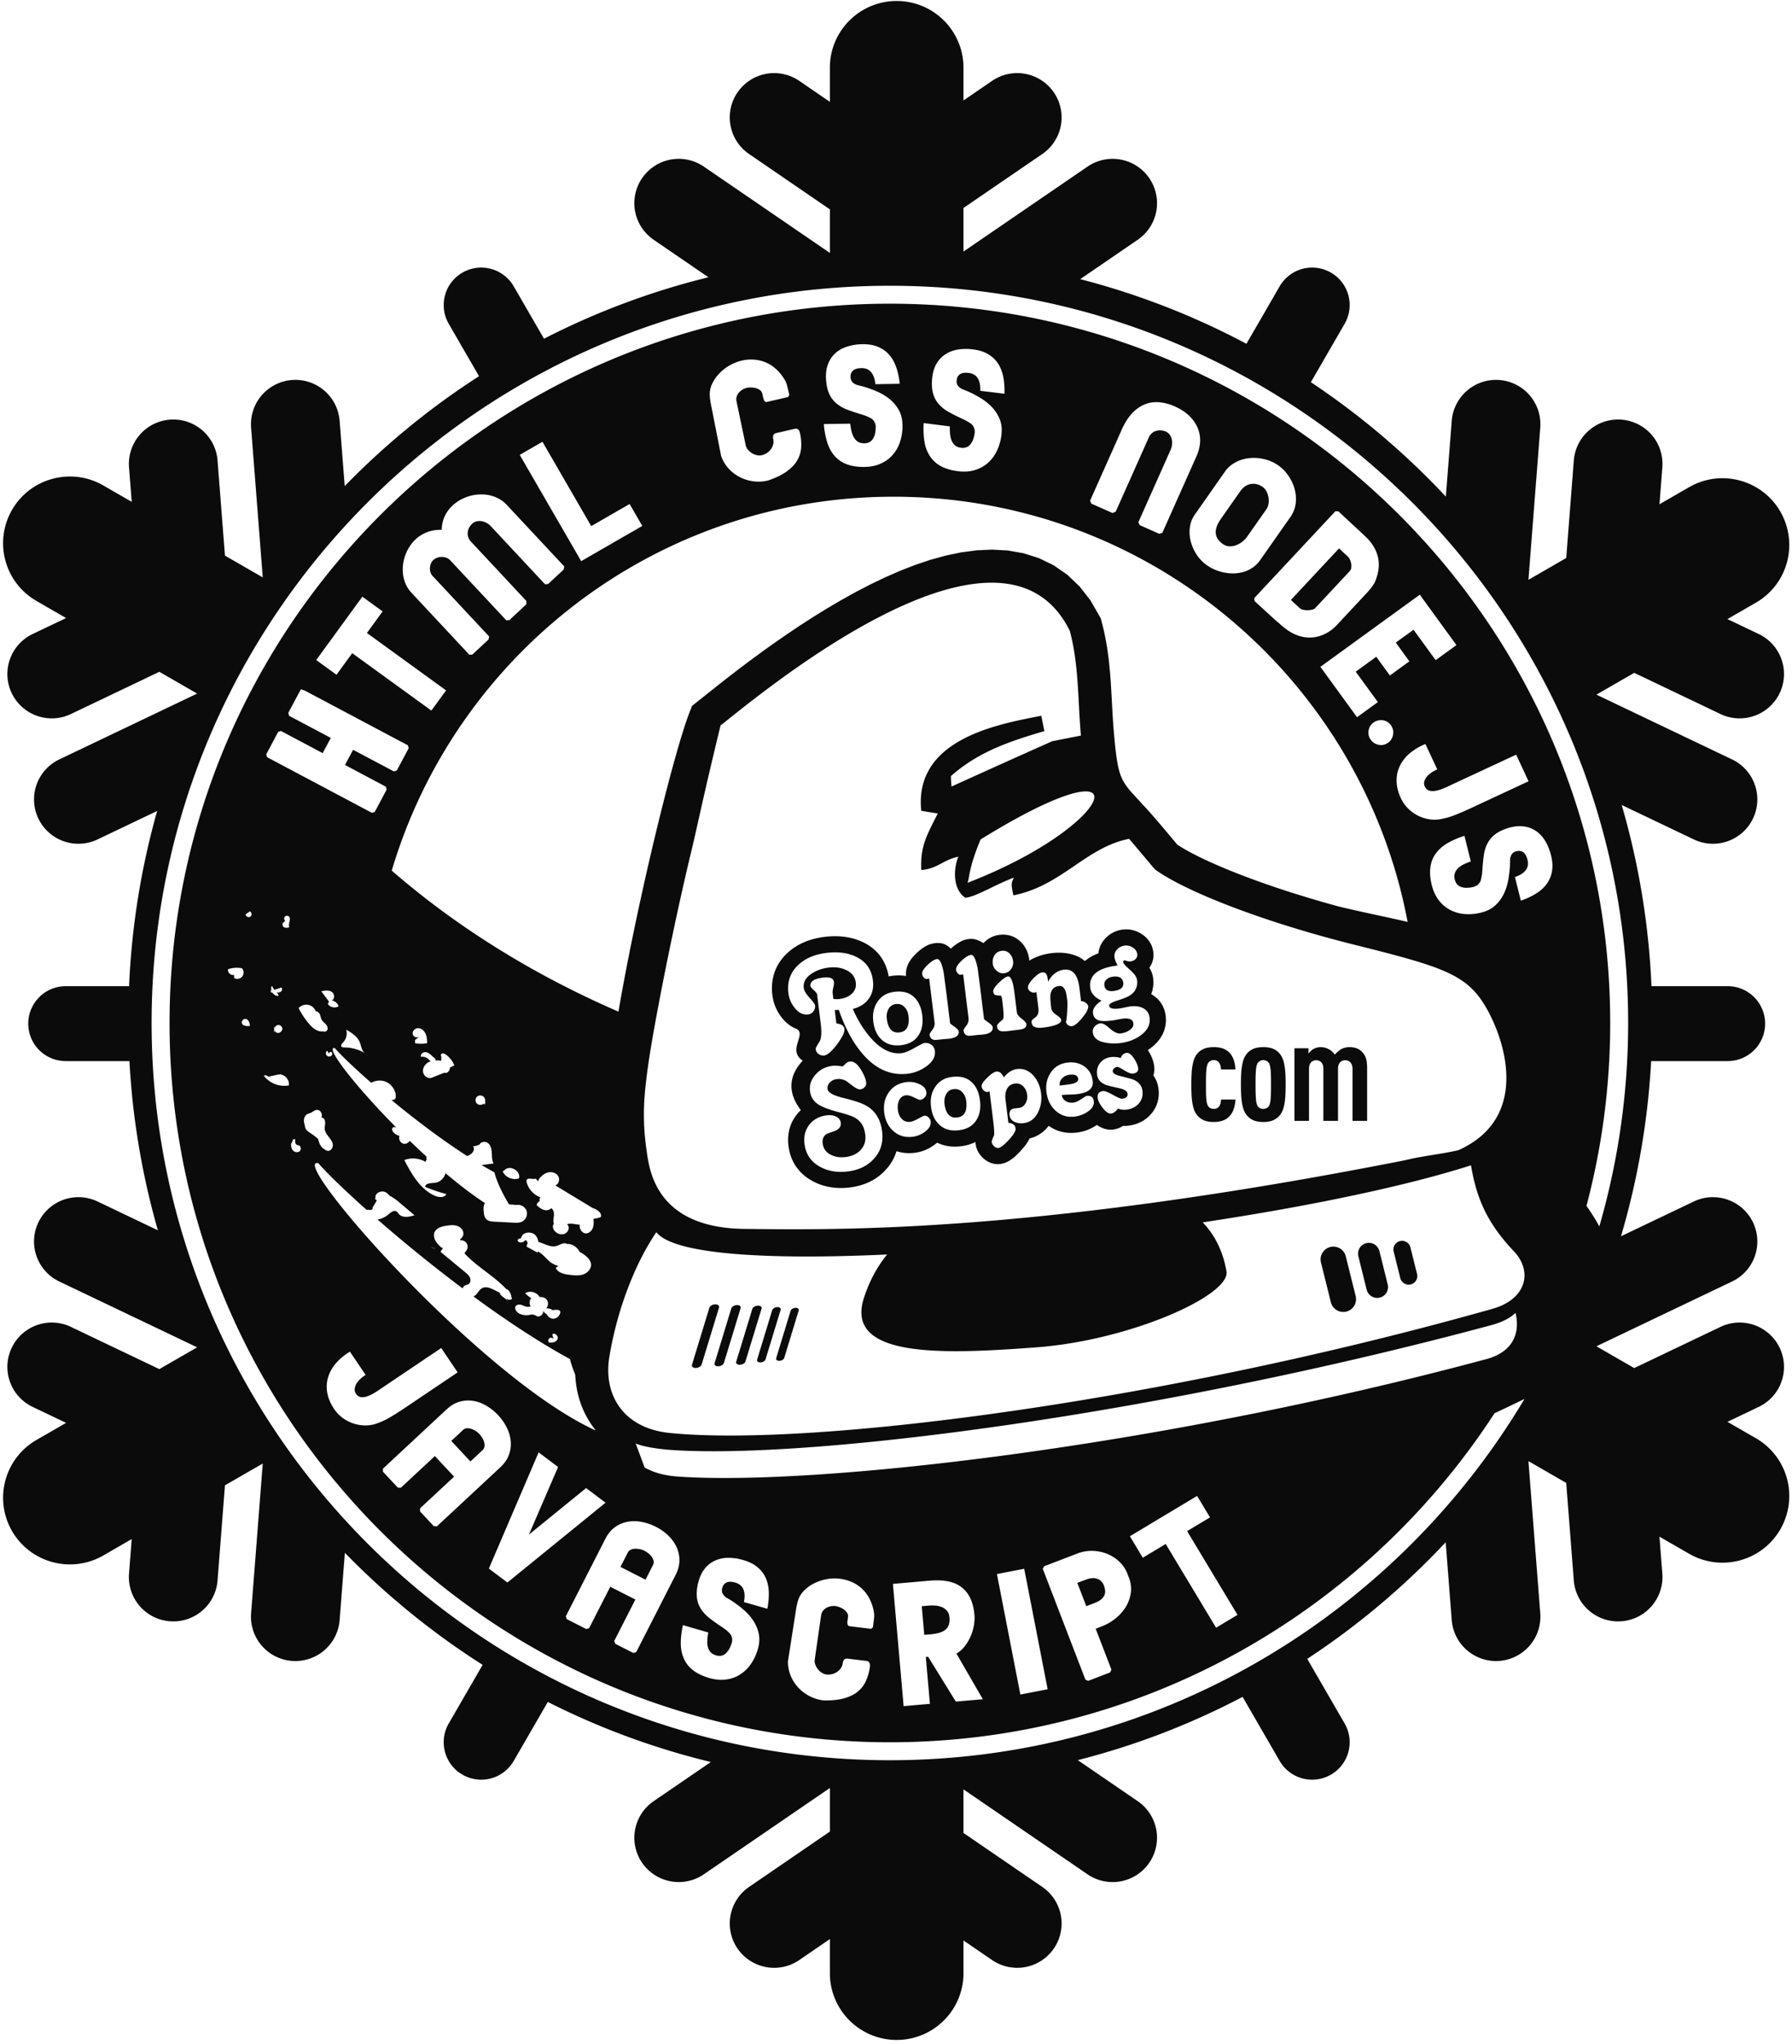 <svg width="200" height="228" viewBox="0 0 200 228" xmlns="http://www.w3.org/2000/svg"><title>logo</title><g fill="#0B0B0B"><path d="M27.411 101.996l.472-.337c.22.094.259.447.064.586-.194.14-.517-.01-.536-.25zm-1.272 7.11l-.028-.364c-.355.098-.743-.277-.657-.633a3.042 3.042 0 0 1 1.552-.103.733.733 0 0 1 .031.916.737.737 0 0 1-.898.184zm1.206 4.55c.358-.02.546.429.548.788-.156.003-.311.008-.468.01a12.461 12.461 0 0 1-.003-.05c-.192.025-.396-.108-.43-.3a.397.397 0 0 1 .353-.447zm71.971 82.69c-45.434 0-82.396-36.891-82.396-82.236 0-45.344 36.962-82.235 82.396-82.235s82.397 36.89 82.397 82.235a81.663 81.663 0 0 1-3.215 22.69c-.105-.188-.208-.377-.318-.562a26.196 26.196 0 0 0-.97-1.513c-.049-.07-.1-.136-.15-.206a79.757 79.757 0 0 0 2.649-20.41c0-44.24-36.065-80.233-80.393-80.233S18.924 69.87 18.924 114.11c0 44.241 36.064 80.234 80.392 80.234 28.26 0 53.15-14.637 67.486-36.707a143.924 143.924 0 0 0 3.344-1.595c-14.38 24.107-40.737 40.304-70.83 40.304zM166.552 146c-37.906 10.69-76.599 15.389-91.816 13.841-5.185-.527-7.428-4.27-6.727-8.496.97-5.834 3.15-10.846 5.244-13.896 1.933 2.479 12.316 3.108 25.756 2.483-1.085 1.331-1.98 2.94-2.602 4.889-2.131 6.684 8.772 6.255 19.265 5.469 10.494-.786 21.671-5.805 21.212-8.477-.36-2.09-1.218-3.969-2.648-5.464 11.561-1.743 22.381-3.955 29.935-6.361.56 3.214 1.503 6.139 4.784 9.578 2.093 2.195 1.49 5.337-2.403 6.434zm-40.449 25.364l7.501-4.5 1.443 2.395-2.557 1.531 5.625 9.342-2.391 1.432-5.623-9.339-2.556 1.533-1.442-2.394zm-11.793 3.626l2.616 13.44-3.046.59-2.616-13.44 3.046-.59zm-54.194-12.985l2.171 1.632-3.254 7.54 6.382-5.188 2.17 1.63-10.955 8.905-2.069-1.557 5.555-12.962zm-23.507-8.35a4.343 4.343 0 0 1 .865-1.567c.418-.486.94-.927 1.58-1.314l1.75 2.59-.18.122c-.144.097-.298.22-.454.374-.156.15-.289.316-.393.494a1.458 1.458 0 0 0-.191.565.795.795 0 0 0 .153.564c.099.149.22.25.356.306.14.052.287.074.445.062.158-.013.319-.047.483-.109a4.968 4.968 0 0 0 .923-.469c.138-.088.255-.166.351-.23l6.945-4.676 1.834 2.714-6.058 4.08c-.472.315-.963.625-1.48.928a8.11 8.11 0 0 1-1.57.724 3.783 3.783 0 0 1-1.331.185c-.449-.02-.879-.1-1.29-.248a4.256 4.256 0 0 1-1.147-.621 3.993 3.993 0 0 1-.898-.944c-.408-.604-.663-1.204-.773-1.802a3.74 3.74 0 0 1 .08-1.727zm11.498-14.507c.178.014.346.07.503.154l.103.03-.1-.028-.003-.002-.503-.154zm-12.574-9.398c.763.915 2.716 2.831 5.4 5.22.022-.007.038-.025.061-.028.127-.015.254.037.38.028.127-.01.263-.14.2-.25l.487-.82c-.069-.054-.148-.095-.207-.16l.058-.122c-.108-.5.589-.858 1.06-.655.202.087.36.237.495.41.4.186.776.477 1.112.761l1.684 1.423c-.595.187-1.352.331-1.754-.145-.075-.09-.132-.198-.228-.265-.315-.223-.705.122-.998.37a2.34 2.34 0 0 1-1.149.512 168.392 168.392 0 0 0 9.496 7.687c.054-.137.134-.26.273-.327.126-.058.271-.074.388-.149.226-.147.264-.48.156-.727-.108-.247-.323-.43-.531-.601l-2.75-2.276c.082-.139.174-.283.277-.417-.02-.017-.049-.02-.065-.04-.009 0-.016.006-.025.005-.088-.011-.16-.077-.223-.14-.22-.217-.437-.447-.571-.725-.135-.28-.178-.618-.047-.898.21-.455.772-.608 1.268-.69.404-.066.827-.12 1.218.006.39.125.737.478.722.887a.78.78 0 0 1-.374.614c.014.038.021.077.037.115a.752.752 0 0 1 .675.294.75.75 0 0 1-.064.923c-.068.071-.135.183-.132.263 1.382 1.482 3.258 2.481 4.646 3.96.055.02.115.032.16.068.3.235.39.644.461 1.018-.202.214-.631.093-.69-.196l.218.458c-.219-.385-.842-.538-.878-.95-.675-.292-1.394-.838-1.997-.487-.293.17-.442.508-.686.743a1.09 1.09 0 0 1-.253.17c3.537 2.594 7.248 5.064 10.77 6.986.13.54.34 1.137.588 1.752l.004.123.044.548.069.545.094.539.121.533.15.533.18.525.207.513.235.505.264.494.293.48.32.464.253.325.026.068c-12.97-5.89-34.507-30.627-30.928-29.8zm-1.223-5.483c.102-.052.218-.074.324-.117.275-.11.51-.37.805-.345.31.026.509.374.485.684-.004.055-.031.104-.045.157.072.018.147.034.206.079.172.135.215.378.202.597-.011.218-.067.435-.042.652.04.326.254.6.458.859.204.258.414.537.442.864.027.327-.218.698-.546.675a.72.72 0 0 1-.34-.138c-.032-.022-.06-.048-.09-.073-.221-.107-.421-.384-.518-.635-.06-.158-.104-.322-.157-.484a6.579 6.579 0 0 0-.731-.57c-.21-.14-.431-.273-.583-.472a.739.739 0 0 1-.15-.439c-.07-.213-.126-.433-.107-.656.023-.259.155-.52.387-.638zm-.98-11.822a1.171 1.171 0 0 1 1.288-.297c.28.115.49.355.606.634.146.042.284.1.38.217.17.202.164.498.287.731.113.213.323.356.482.537.159.182.267.458.134.66a.362.362 0 0 1-.403.14c-.015-.005-.022-.022-.038-.03-.471.113-1.054-.254-1.418-.656a8.581 8.581 0 0 1-1.319-1.936zm-.693 14.877c-.041-.165.178-.323.322-.231-.028.232-.023.529.192.623.066.03.14.032.209.056.253.094.277.495.063.66-.212.164-.545.095-.727-.104-.181-.199-.23-.489-.198-.756l.139-.248zm30.339-64.138l-.064.344-1.735 1.616-.343.032-6.064-6.49a1.794 1.794 0 0 0-.447-.344 1.644 1.644 0 0 0-.55-.2 1.494 1.494 0 0 0-.566.009 1.06 1.06 0 0 0-.507.265 1.73 1.73 0 0 0-.347.455c-.085.17-.133.34-.15.52a1.266 1.266 0 0 0 .35 1.015l6.191 6.628v.372l-1.89 1.762-.342.032-6.267-6.705a1.116 1.116 0 0 0-.433-.285 1.404 1.404 0 0 0-.516-.086 1.64 1.64 0 0 0-.509.092c-.164.06-.308.142-.426.254-.125.115-.22.256-.282.425a1.415 1.415 0 0 0-.01 1.013.98.98 0 0 0 .28.406l.007.009 6.237 6.674-.076.343-1.795 1.673-.335.026-6.462-6.918a3.434 3.434 0 0 1-.716-1.14 3.934 3.934 0 0 1-.256-1.301 4.56 4.56 0 0 1 .151-1.327 4.69 4.69 0 0 1 .512-1.23c.404-.676.925-1.191 1.564-1.537.639-.35 1.344-.51 2.12-.484.014-.65.162-1.225.442-1.729a4.013 4.013 0 0 1 1.135-1.29c.277-.208.576-.384.899-.524.32-.142.65-.245.99-.316a4.913 4.913 0 0 1 1.031-.092c.348.005.683.05 1.01.135.328.089.644.213.942.385.298.17.566.384.803.639l6.424 6.874zm1.889-.59L58.006 50.74l2.536-1.46 5.444 9.407 4.284-2.468 1.414 2.447-6.819 3.93zm-2.842 78.822l.3-.21a2.503 2.503 0 0 1-.935-.451c-.465-.378-.847-.936-1.372-1.158-.01.04-.015.083-.027.122-.403-.217-.805-.436-1.207-.654 0-.144.05-.284.126-.407-.06-.098-.109-.204-.16-.307-.054.002-.108.012-.164.013-.16.22-.502.31-.724.14a.212.212 0 0 1-.078-.097c-.036-.109.075-.211.184-.245.048-.015.097-.025.145-.037l.06-.043c.106-.667 1.148-.785 1.6-.284.183.206.27.461.316.73.678.193 1.323.635 1.998.463.282-.073.532-.25.82-.3a.665.665 0 0 1 .443.091l.074-.029c.539.043 1.02.402 1.26.883.296.157.578.34.82.572.212.206.407.452.455.743.086.524-.345 1.022-.846 1.198-.502.178-1.053.114-1.581.048-.59-.074-1.29-.227-1.507-.781zM62 132.241l4.138 2.505c.496.167 1.07.526.918 1.013-.26.102-.536.163-.815.182.023.364.042.744-.1 1.082-.14.336-.495.615-.854.543-.315-.064-.532-.377-.585-.694-.015-.087-.002-.174.001-.262-.465-.02-.959-.205-1.404-.056l-.016.007c.09.084.164.184.184.306.057.338-.198.684-.528.783-.33.097-.701-.023-.953-.257-.205-.189-.345-.485-.247-.746.016-.044.052-.076.083-.11a1.411 1.411 0 0 1-.044-.549c.037-.36.118-.762-.092-1.058a.715.715 0 0 0-.166-.162c-.186.207-.513.277-.79.2-.327-.09-.591-.321-.845-.546l.07-.196c.081-.097.18-.184.284-.26a.408.408 0 0 1-.017-.209.473.473 0 0 1 .1-.197c-.74-.271-1.34-.903-1.535-1.665a.439.439 0 0 1-.01-.25c.121-.343.67-.04 1.006-.18l.32.342c-.028-.098.016-.242.088-.335.257-.326.599-.606 1.004-.696.406-.089.878.052 1.097.404.218.352.083.9-.307 1.042.005.005.01.014.015.02zm-5.897-1.571l.289-.211c.616-.518 1.748.203 1.533.98-.682.248-1.526-.109-1.822-.77zm-2.826-8.376a.557.557 0 0 1 .755.112c.157.217.13.513.097.779l-.192-.052a.557.557 0 0 1-.758-.084.555.555 0 0 1 .098-.755zm-6.953-5.926l-.008-.355.489-.368c-.255.175-.664.02-.74-.277-.088-.346.27-.692.628-.678.357.013.659.295.805.621.145.326.163.693.18 1.049a3.609 3.609 0 0 1-1.354.008zm3.04 1.14c.136-.033.273.041.386.12.426.3.764.726.957 1.21a3.025 3.025 0 0 1-.496.233c.02.342-.289.716-.606.58l-1.459.58c-.426.128-.893-.256-.936-.698-.043-.442.26-.868.656-1.07.064-.032.132-.052.197-.075-.101-.091-.19-.197-.295-.285a.99.99 0 0 0-.788-.217c-.099-.279.233-.555.527-.525.294.03.53.247.743.454l.351.298.002.173c.19-.01.382 0 .57.028.024.003.049.01.073.016l.006-.508c-.109-.086-.023-.282.112-.314zm-10.717-2.653c.595.352 1.228.744 1.495 1.38.18.427.204.969.586 1.231a4.595 4.595 0 0 0-2.308-.626c-.111 0-.238-.004-.305-.092-.112-.146.052-.337.178-.47a1.51 1.51 0 0 0 .354-1.423zm-2.062-2.874l.138-.25c-.29-.385-.577-.771-.864-1.159.395-.08.839-.15 1.175.073.336.223.348.867-.048.945a.969.969 0 0 1 .802.652c-.38.258-.965.13-1.203-.26zm.413 5.38c.137.1.094.335-.046.432a.385.385 0 0 1-.508-.082.383.383 0 0 1 .063-.51l.24.392c-.118-.122.114-.332.25-.232zm12.72 13.503c-.138.552-.613 1.018-1.185 1.072-.43.04-1.06.029-1.073.459a17.9 17.9 0 0 0 2.362.801c-.22.43-.858.379-1.3.182-1.626-.723-2.573-2.397-3.394-3.973.76-.306 1.652-.22 2.357.195.003-.008 0-.016.004-.024.04-.08.085-.157.12-.239-.01-.116-.018-.232-.03-.348a83.754 83.754 0 0 1-1.853-1.738c-.141.227-.41.38-.675.328-.37-.073-.608-.524-.46-.87a1.465 1.465 0 0 1-.658-.375c-.147-.156-.248-.429-.082-.563.115-.094.274-.048.408.032-4.69-4.732-8.102-9.166-6.879-8.883.541.647 2.031 2.093 4.052 3.862.488-.275 1.098-.336 1.616-.12a1.87 1.87 0 0 1 1.125 1.562c.009.122.001.257-.082.348-.08.089-.209.11-.327.125-.025.004-.049.001-.074.005 2.517 2.08 5.49 4.349 8.442 6.248.517-.152.984-.69.653-1.086.264-.016.525-.09.757-.216l-.05.13c.046-.402.642-.528.962-.278.32.25.41.692.434 1.097.023.405.008.83.197 1.189-.446.056-.892.112-1.34.166.484.289.966.564 1.441.823.25 1.049.921 2.4 1.615 3.562l.852.073c.465-.085.97.214 1.12.663a1.02 1.02 0 0 1-.507 1.196c-.3.146-.65.13-.983.114l-2.095-.109c-.323-.017-.679-.046-.91-.273-.222-.218-.264-.555-.292-.865-.03-.316-.047-.661.135-.921l.01-.009c-1.423-.935-2.919-2.083-4.413-3.342zm12.009 16.23c-.303-.007-.578-.214-.701-.487a1.44 1.44 0 0 1-.416-.37c.002.053.01.106 0 .16-.062.358-.564.61-.805.34l-.353-.113c-.065.012-.131.03-.197.038l.135-.057-.02-.006a1.825 1.825 0 0 1-1.413-.075c-.322-.162-.61-.58-.38-.856.153-.185.444-.172.673-.092.227.078.448.207.69.198a.972.972 0 0 0 .28-.058.91.91 0 0 1-.104-.287.803.803 0 0 1 .178-.625 3.122 3.122 0 0 1-.68-.55c.531-.344 1.325-.106 1.624.44.352-.061.753.121.878.465.096.264.023.566-.15.789.252-.022.518.05.719.206.197-.053.406-.064.607-.026.08.015.167.043.21.112.036.057.035.13.024.198a.82.82 0 0 1-.799.655zm-.093 1.756c.263-.273.747.192.589.535-.159.342-.623.424-.99.336a.34.34 0 0 1 .102-.452.341.341 0 0 1 .451.104l-.152-.523zm104.242 2.757c-37.111 9.976-75.265 14.166-90.257 13.094-1.51-.108-2.718-.462-3.673-1.005l-1-2.684c.868.388 2.642.63 3.891.719 15.242 1.09 53.851-3.769 91.579-13.91 1.266-.34 2.147-.81 2.727-1.373.484 1.978-.036 4.29-3.267 5.16zm-31.968-101.98a4.692 4.692 0 0 1-.358 1.235l-3.83 8.586-.347.093-2.17-.965-.157-.317 3.616-8.108a1.79 1.79 0 0 0 .144-.546 1.766 1.766 0 0 0-.026-.585 1.35 1.35 0 0 0-.223-.518 1.013 1.013 0 0 0-.436-.356 1.553 1.553 0 0 0-.557-.137 1.557 1.557 0 0 0-.543.058c-.171.05-.328.137-.467.261-.143.12-.253.275-.336.459l-3.696 8.284-.355.156-2.366-1.05-.144-.322 3.464-7.764c.114-.28.248-.56.403-.837a6.57 6.57 0 0 1 .52-.79c.19-.252.405-.479.643-.687.234-.204.49-.382.762-.528a3.495 3.495 0 0 1 1.75-.389c.596.03 1.182.167 1.763.41.34.139.666.307.982.505a4.9 4.9 0 0 1 .856.681c.254.257.476.54.658.858.188.314.32.656.403 1.03.094.432.11.86.047 1.284zm10.703 6.505a3.323 3.323 0 0 1-.6 1.547l-3.371 4.803a3.26 3.26 0 0 1-.786.798 3.605 3.605 0 0 1-.952.48 4.3 4.3 0 0 1-1.054.193c-.364.02-.723 0-1.083-.066a5.155 5.155 0 0 1-1.043-.288 4.81 4.81 0 0 1-.935-.49 3.932 3.932 0 0 1-.82-.707 4.403 4.403 0 0 1-.629-.898 4.782 4.782 0 0 1-.414-1.016 4.3 4.3 0 0 1-.162-1.072c-.006-.36.038-.71.133-1.057a3.13 3.13 0 0 1 .462-.968l3.369-4.804a3.18 3.18 0 0 1 .766-.769 4.12 4.12 0 0 1 2.02-.722 4.735 4.735 0 0 1 1.11.03c.371.052.725.144 1.073.273.348.134.664.299.954.504.43.3.81.681 1.127 1.14.322.458.558.948.705 1.478.147.525.189 1.063.13 1.611zm8.923 8.582a2.024 2.024 0 0 1-.208.426 5.204 5.204 0 0 1-.31.448 7.791 7.791 0 0 1-.346.416c-.116.131-.229.25-.323.35l-3.124 3.344a4.571 4.571 0 0 1-1.315.996 3.861 3.861 0 0 1-2.97.222 4.732 4.732 0 0 1-1.456-.79 9.7 9.7 0 0 1-.565-.458 43.272 43.272 0 0 0-.546-.467l-2.35-2.152-.032-.337 9.053-9.688.334.014 2.966 2.76c.742.69 1.217 1.442 1.425 2.26.213.817.134 1.7-.233 2.656zm1.92 17.338c-.091.378-.3.661-.625.856a1.31 1.31 0 0 1-1.052.15c-.373-.1-.657-.31-.853-.636a1.33 1.33 0 0 1-.158-1.044c.091-.368.3-.65.631-.847.162-.099.333-.16.524-.186a1.361 1.361 0 0 1 1.014.245c.144.11.267.244.366.407.195.325.246.676.153 1.055zm4.775-8.413l-2.47-3.396-1.98 1.436 1.518 2.09-2.177 1.579-1.519-2.089-2.292 1.663 2.47 3.395-2.326 1.686-4.09-5.62 11.096-8.046 4.09 5.62-2.32 1.682zm3.75 16.59a28.6 28.6 0 0 1-1.606.687 8.1 8.1 0 0 1-1.669.47 3.77 3.77 0 0 1-1.341-.026 4.303 4.303 0 0 1-2.272-1.239 3.994 3.994 0 0 1-.739-1.073c-.307-.657-.467-1.29-.48-1.898a3.694 3.694 0 0 1 .35-1.693 4.334 4.334 0 0 1 1.101-1.415 6.508 6.508 0 0 1 1.764-1.051l1.322 2.833-.196.091a3.308 3.308 0 0 0-.506.3 2.238 2.238 0 0 0-.466.426 1.437 1.437 0 0 0-.277.527.799.799 0 0 0 .062.58.797.797 0 0 0 .304.359 1 1 0 0 0 .43.13c.159.014.322.003.496-.032a4.71 4.71 0 0 0 .984-.319c.15-.065.277-.124.381-.173l7.593-3.533 1.385 2.968-6.62 3.082zm9.24 6.934c-.088.522-.279.99-.573 1.405-.295.417-.693.78-1.19 1.094a8.194 8.194 0 0 1-1.72.8l-.658-2.634c.537-.174.934-.423 1.188-.737.254-.315.327-.704.218-1.169a2.677 2.677 0 0 0-.148-.434 1.117 1.117 0 0 0-.238-.347.825.825 0 0 0-.342-.197.937.937 0 0 0-.464-.001c-.151.03-.286.087-.398.167a.738.738 0 0 0-.254.343 1.297 1.297 0 0 0-.11.533c.002.186 0 .362-.007.531-.027.56-.096 1.12-.2 1.684a5.933 5.933 0 0 1-.517 1.568c-.24.479-.56.902-.963 1.26-.397.355-.907.61-1.522.763a5.615 5.615 0 0 1-1.856.165 4.248 4.248 0 0 1-1.62-.46 3.817 3.817 0 0 1-1.265-1.076c-.353-.458-.614-1.015-.779-1.672-.184-.743-.239-1.403-.163-1.981a3.337 3.337 0 0 1 .585-1.533c.317-.446.742-.831 1.282-1.157a9.3 9.3 0 0 1 1.939-.843l.704 2.853a8.998 8.998 0 0 0-.768.318 2.764 2.764 0 0 0-.622.413c-.172.157-.298.34-.376.55-.078.205-.085.446-.022.72.043.198.12.37.231.515.11.138.262.248.454.321.212.08.447.114.704.104a3.51 3.51 0 0 0 .703-.096c.273-.067.495-.213.665-.445a.8.8 0 0 0 .146-.299 3.27 3.27 0 0 0 .094-.399c.026-.138.046-.27.056-.404.012-.131.023-.245.03-.335.037-.58.085-1.111.153-1.595.063-.481.19-.921.383-1.311a3.03 3.03 0 0 1 .82-1.027c.357-.292.84-.536 1.452-.73.64-.204 1.225-.273 1.75-.213.531.062 1 .23 1.407.507.412.276.757.647 1.042 1.11.284.466.503 1.007.657 1.623.16.644.199 1.226.111 1.748zm-53.224-14.988l-2.574.51a1727.566 1727.566 0 0 0-11.224 5.05c-.048-.403-.058-.782-.07-1.163 3.094-2.736 6.6-3.893 10.432-5.019-.116-.582-.232-1.161-.34-1.713-4.657.921-14.238 2.519-13.4 10.599.594.104 1.218.204 1.842.302-1.228 2.467-1.96 3.596-1.835 6.305 1.789-.13 2.478-1.157 4.132-1.485-.579 1.418-.613 3.65.78 4.58 1.19-.108 3.165-1.388 5.414-2.247-.307.696-.307.696-.053 1.98 5.42-1.073 8.07-5.346 12.917-6.306a413.088 413.088 0 0 1 2.873 3.403c3.463 2.513 12.24 5.903 22.24 8.405 10.001 2.502 12.628 3.303 14.79 7.117 2.167 3.817 4.746 12.256-3.145 15.805-2.132.487-3.88.612-5.975 1.124-41.728 8.227-63.624 7.762-73.683 7.658-10.058-.104-10.664-6.738-10.964-8.839-.518-3.614-.263-6.258.2-9.504.674-4.722 2.874-15.8 4.811-23.81.702-2.901 1.303-6.003 3.258-14.006 4.497-3.543 31.34-26.017 38.98-10.545 1.022 3.867.875 7.586 1.237 11.672l-.643.127zM109.44 93.639c18.83-11.642 15.343-1.644-1.458 4.833.27-.72.102-1.576 1.458-4.833zm-.838-46.12a.817.817 0 0 0-.227-.242 4.114 4.114 0 0 0-.7-.428c-.115-.06-.219-.108-.3-.148a20.512 20.512 0 0 1-1.437-.715 4.204 4.204 0 0 1-1.091-.826 3.054 3.054 0 0 1-.669-1.131c-.143-.44-.197-.976-.16-1.616.04-.67.184-1.236.431-1.707a3.06 3.06 0 0 1 .976-1.13 3.551 3.551 0 0 1 1.41-.572 5.765 5.765 0 0 1 1.755-.03c.66.079 1.219.253 1.676.523.457.265.825.61 1.109 1.035.284.425.48.923.597 1.5.112.572.157 1.204.131 1.89l-2.7-.33c.029-.563-.06-1.02-.262-1.371-.204-.352-.542-.558-1.017-.624a2.854 2.854 0 0 0-.458-.016c-.152.01-.29.04-.411.097a.826.826 0 0 0-.306.248.94.94 0 0 0-.167.434c-.026.15-.022.295.012.429a.732.732 0 0 0 .231.361c.133.13.285.225.46.292.174.065.338.13.494.197.514.226 1.013.492 1.503.79.49.3.915.646 1.282 1.044.36.396.64.845.833 1.346.19.5.245 1.065.169 1.696a5.62 5.62 0 0 1-.512 1.787c-.258.532-.596.98-1.01 1.343a3.848 3.848 0 0 1-1.459.794c-.556.164-1.171.207-1.844.126-.76-.095-1.4-.28-1.913-.556a3.366 3.366 0 0 1-1.223-1.096 4.144 4.144 0 0 1-.622-1.61c-.109-.617-.141-1.32-.095-2.11l2.921.369a8.02 8.02 0 0 0 .024.829c.025.268.08.509.163.728.085.217.209.4.378.547.166.147.387.24.666.28.201.03.388.02.563-.034.172-.051.328-.154.465-.306.15-.17.265-.375.35-.617.081-.242.135-.472.162-.692a1.146 1.146 0 0 0-.178-.777zm-11.152-.66a.821.821 0 0 0-.259-.21 3.769 3.769 0 0 0-.367-.183 5.158 5.158 0 0 0-.382-.145l-.32-.104a21.883 21.883 0 0 1-1.523-.507 4.249 4.249 0 0 1-1.196-.666 3.059 3.059 0 0 1-.818-1.028c-.204-.415-.332-.938-.387-1.579-.053-.669.01-1.25.19-1.75.177-.5.448-.92.809-1.255.362-.338.803-.59 1.318-.762a5.874 5.874 0 0 1 1.732-.274c.665-.011 1.242.083 1.732.287.49.2.904.49 1.242.87.342.381.607.848.8 1.402.192.55.327 1.171.395 1.854l-2.718.047c-.053-.56-.204-1.002-.453-1.32-.25-.319-.616-.477-1.093-.474a2.75 2.75 0 0 0-.456.045 1.17 1.17 0 0 0-.395.153.83.83 0 0 0-.267.289.927.927 0 0 0-.106.451.987.987 0 0 0 .074.424.704.704 0 0 0 .279.326c.15.11.312.183.494.225.181.042.354.083.517.127a12.49 12.49 0 0 1 1.6.574c.526.23.996.51 1.414.857.415.34.752.745 1.011 1.215.26.468.395 1.021.406 1.654a5.668 5.668 0 0 1-.258 1.843 4.138 4.138 0 0 1-.813 1.47c-.36.417-.804.75-1.335.99-.526.24-1.13.367-1.807.379-.768.013-1.425-.084-1.974-.284a3.36 3.36 0 0 1-1.363-.915c-.365-.408-.645-.909-.84-1.507a9.263 9.263 0 0 1-.388-2.077l2.945-.042c.033.287.08.555.139.819.061.261.147.495.263.698.113.203.263.367.45.49.184.122.418.183.7.184.202.001.385-.035.551-.112.163-.074.303-.198.417-.366.124-.19.212-.41.26-.66a3.68 3.68 0 0 0 .067-.708 1.14 1.14 0 0 0-.287-.746zm2.272 8.547c28.537 0 52.275 20.43 57.379 47.432-.233-.055-.462-.111-.7-.165-2.18-.497-4.536-.96-7.075-1.579l-.884-.244-.873-.248-.86-.25-.85-.256-.839-.257-.825-.258-.81-.261-.795-.263-.777-.263-.762-.266-.745-.264-.726-.266-.706-.267-.687-.263-.665-.263-.642-.26-.62-.262-.597-.256-.57-.254-.543-.25-.516-.246-.49-.24-.456-.236-.427-.228-.393-.22-.36-.212-.321-.197-.185-.12-.04-.047-.178-.213-.181-.217-.182-.218-.18-.214-.181-.215-.182-.216-.182-.216-.182-.214-.18-.212-.182-.216-.184-.215-.178-.21c-4.129-4.84-4.32-3.484-4.903-10.237l-.028-.355-.026-.357-.023-.36-.023-.359-.023-.361-.019-.36-.02-.367-.02-.366-.02-.365-.019-.367-.019-.371-.023-.373-.021-.375-.024-.376-.026-.382-.028-.383-.031-.384-.033-.386-.038-.39-.041-.393-.044-.395-.05-.397-.054-.4-.06-.407-.066-.404-.07-.408-.078-.413-.086-.415-.091-.417-.1-.42-.225-.878-1.15-2.002-1.202-1.547-1.382-1.318-1.534-1.062-1.645-.797-1.71-.541-1.743-.307-1.75-.099-1.748.079-1.736.23-1.73.362-1.717.476-1.707.575-1.693.66-1.678.735-1.658.798-1.633.85-1.604.893-1.57.923-1.527.944-1.48.956-1.427.957-1.368.945-1.298.928-1.223.895-1.143.856-1.052.803-.955.743-.85.67-.734.583-.607.484-1.385 1.1c-.045.14-.092.281-.154.43-1.783 4.35-5.93 21.336-8.04 33.662-9.5-4.121-18.056-9.44-25.303-15.733 7.163-24.111 29.517-41.705 56-41.705zm-16.5-5.765c.038.19.121.36.25.517.13.155.28.284.45.39.168.105.35.177.544.222.193.044.373.048.544.007a1.74 1.74 0 0 0 .562-.235 1.69 1.69 0 0 0 .44-.401c.12-.155.209-.328.266-.52.058-.187.07-.383.037-.585l-.007-.032a.821.821 0 0 1-.005-.44c.04-.114.14-.199.301-.25l.007-.002 2.18-.5.03.002a.409.409 0 0 1 .303.141c.072.088.122.19.147.301.135.578.182 1.129.146 1.654a3.31 3.31 0 0 1-.457 1.47c-.269.452-.67.865-1.2 1.239-.529.372-1.214.7-2.059.984l-.018.004a4.508 4.508 0 0 1-1.605.08 4.628 4.628 0 0 1-1.506-.464 4.461 4.461 0 0 1-1.25-.952 4.14 4.14 0 0 1-.836-1.397L79.3 44.878c-.018-.14-.038-.277-.055-.42a3.33 3.33 0 0 1-.03-.419 2.685 2.685 0 0 1 .286-1.272c.2-.413.466-.79.8-1.132a5.137 5.137 0 0 1 2.448-1.403 4.581 4.581 0 0 1 1.476-.11c.468.041.905.155 1.31.336.402.182.772.428 1.107.735.333.308.626.667.876 1.073.165.255.285.536.356.841.07.309.142.622.217.943l-.126.237-2.343.54c-.118.028-.208.004-.271-.072a.696.696 0 0 1-.135-.256 3.192 3.192 0 0 1-.07-.292c-.02-.1-.045-.198-.067-.294a.668.668 0 0 0-.261-.398 1.463 1.463 0 0 0-.462-.22 2.258 2.258 0 0 0-.988-.036 1.648 1.648 0 0 0-.892.527c-.109.128-.19.266-.243.42a1.011 1.011 0 0 0-.05.482l1.038 4.953zM49.784 77.01l-1.639 2.253-8.833-6.404-1.754 2.407-2.264-1.641 5.145-7.066 2.264 1.64-1.752 2.407 8.833 6.404zm-19.98 7.447l-.089-.314 1.332-2.504.311-.101 4.656 2.471.904-1.697-4.655-2.47-.088-.323 1.405-2.633.444.149 11.496 6.099.097.318-1.329 2.495-.323.105-4.555-2.417-.904 1.695 4.556 2.42.097.316-1.333 2.503-.32.099-11.703-6.211zm1.255 35.402c.654-.105 1.303.57 1.171 1.218a2.921 2.921 0 0 1-2.79-1.081.391.391 0 0 1 .5.11l1.119-.247zm-.41-5.387l-.006.214c.08-.204.241-.367.46-.351a.45.45 0 0 1 .396.33c.075.3-.25.615-.552.545a.466.466 0 0 1-.31-.276l-.006.259a.64.64 0 0 1-.024-.374.47.47 0 0 1 .041-.347zm-.31-4.506l.27.439c.266-.07.527-.15.78-.256.15.104.103.358-.043.465-.138.102-.322.106-.494.094.128.09.226.223.226.379-.279.028-.533-.14-.682-.374-.04.007-.08.005-.12.02l-.082-.228c.034-.006.067-.017.102-.024a.67.67 0 0 1 .043-.515zm1.955-6.539c-.202.072-.439.104-.617-.013-.177-.117-.213-.432-.022-.527l.187-.17a.327.327 0 0 1-.064-.452.328.328 0 0 1 .454-.043c.32.274-.12.827.062 1.205zm16.24 58.992l-3.803 3.54-.333-.024-1.66-1.775v-.333l7.117-6.624c.46-.426.946-.712 1.457-.852a3.438 3.438 0 0 1 1.524-.084c.506.087.997.267 1.47.553.476.282.906.628 1.3 1.047.396.426.716.886.958 1.382.248.496.392 1 .438 1.517a3.503 3.503 0 0 1-.205 1.517c-.183.502-.506.967-.963 1.392l-7.08 6.59-.338-.03-1.534-1.64-.005-.34 3.803-3.539-2.146-2.297zm19.576 14.579l-2.363 4.623-.319.09-2.167-1.1-.115-.312 4.418-8.654c.286-.56.642-.992 1.075-1.298a3.45 3.45 0 0 1 1.404-.6 4.232 4.232 0 0 1 1.573.017 5.922 5.922 0 0 1 1.578.541c.518.264.976.586 1.377.97.4.382.71.806.929 1.277.217.466.328.966.328 1.497-.002.53-.144 1.08-.429 1.638l-4.395 8.607-.327.087-2.002-1.018-.124-.317 2.362-4.624-2.803-1.424zm14.867.31c-.146-.379-.447-.634-.905-.774a2.86 2.86 0 0 0-.45-.088 1.137 1.137 0 0 0-.42.033.81.81 0 0 0-.344.196.937.937 0 0 0-.231.401c-.049.147-.068.29-.055.427a.717.717 0 0 0 .171.392 1.3 1.3 0 0 0 .407.36c.164.093.315.182.458.273.473.304.924.642 1.363 1.016.434.37.802.78 1.1 1.232.296.446.502.934.61 1.458.112.523.078 1.09-.096 1.7a5.63 5.63 0 0 1-.786 1.686 4.209 4.209 0 0 1-1.208 1.17c-.467.294-.988.48-1.566.555-.575.076-1.19.023-1.841-.164-.737-.21-1.336-.495-1.803-.848a3.355 3.355 0 0 1-1.035-1.271 4.17 4.17 0 0 1-.364-1.688c-.01-.628.07-1.327.237-2.098l2.828.819a7.87 7.87 0 0 0-.106.821c-.017.27-.002.519.048.745.05.229.143.429.286.6.142.17.347.296.615.381.194.06.381.08.562.055.176-.024.348-.102.507-.23.173-.146.32-.33.443-.555a3.66 3.66 0 0 0 .267-.657 1.133 1.133 0 0 0-.054-.797.82.82 0 0 0-.185-.277 3.53 3.53 0 0 0-.299-.28 3.894 3.894 0 0 0-.323-.25c-.108-.079-.202-.141-.277-.194-.484-.322-.92-.628-1.307-.928a4.256 4.256 0 0 1-.947-.986 3.045 3.045 0 0 1-.482-1.223c-.073-.455-.044-.995.093-1.622.146-.656.377-1.193.693-1.619.316-.427.698-.75 1.142-.962a3.53 3.53 0 0 1 1.483-.345 5.812 5.812 0 0 1 1.738.244c.639.183 1.164.442 1.572.777.41.335.72.734.933 1.197.213.464.33.988.353 1.574a8.174 8.174 0 0 1-.164 1.887l-2.615-.748c.116-.552.102-1.016-.046-1.394zm11.556 2.583a1.441 1.441 0 0 0-.358-.366 2.28 2.28 0 0 0-.916-.372 1.677 1.677 0 0 0-.54.02 1.58 1.58 0 0 0-.48.173 1.312 1.312 0 0 0-.37.31c-.102.125-.174.27-.214.437l-.721 5.008c-.028.193-.01.38.056.57.069.191.167.363.29.522.123.155.27.287.436.393.163.108.333.174.509.196a1.785 1.785 0 0 0 1.157-.259c.167-.104.31-.236.429-.397.119-.155.197-.336.236-.54l.003-.032a.814.814 0 0 1 .148-.411c.076-.095.2-.142.366-.134l.009.001 2.222.272.025.012c.118.05.195.13.237.237.036.107.048.22.034.334a5.544 5.544 0 0 1-.43 1.603 3.27 3.27 0 0 1-.932 1.226c-.406.332-.926.585-1.552.754-.625.17-1.381.245-2.273.222h-.018a4.581 4.581 0 0 1-2.79-1.424 4.437 4.437 0 0 1-.85-1.321 4.144 4.144 0 0 1-.307-1.599l.943-6.038c.03-.137.06-.274.092-.413.03-.143.069-.276.115-.405.138-.412.373-.777.703-1.097a4.36 4.36 0 0 1 1.14-.791c.432-.209.89-.355 1.377-.438a4.775 4.775 0 0 1 2.83.356 4.022 4.022 0 0 1 1.904 1.832c.208.403.359.838.457 1.306.066.297.083.6.045.912-.04.313-.078.633-.118.96l-.2.18-2.388-.291c-.12-.015-.194-.069-.227-.162a.684.684 0 0 1-.041-.286c.006-.097.02-.197.035-.3.012-.099.026-.199.037-.298a.65.65 0 0 0-.11-.462zm9.252 10.166l-2.934.257-1.194-13.638 4.103-.358c.731-.063 1.392-.042 1.976.065.584.106 1.09.31 1.517.62.422.301.762.711 1.018 1.23.256.518.416 1.153.484 1.906.031.371.01.767-.065 1.194a5.643 5.643 0 0 1-.377 1.228 5.21 5.21 0 0 1-.657 1.095 3.222 3.222 0 0 1-.91.795l2.946 5.091-3.014.264-3.089-4.995-.262.023.458 5.223zm20.26-3.811l-.146.306-2.454.943-.306-.136-4.751-12.35.14-.296 3.73-1.43a4.347 4.347 0 0 1 1.686-.29 4.74 4.74 0 0 1 1.629.335c.507.207.962.498 1.36.88.398.38.7.83.902 1.351l.148.388c.227.587.302 1.165.221 1.732a4.06 4.06 0 0 1-.562 1.571 5.05 5.05 0 0 1-1.141 1.282 5.614 5.614 0 0 1-1.512.874l-.704.27 1.76 4.57zm71.924-25.818l-3.173-1.828 3.493-1.668a4.94 4.94 0 0 0 2.333-6.595 4.959 4.959 0 0 0-6.607-2.327l-9.625 4.593-4.2-2.42.02-.029 15.104-7.209a4.942 4.942 0 0 0 2.333-6.594 4.959 4.959 0 0 0-6.608-2.328l-8.126 3.878a85.194 85.194 0 0 0 3.366-19.54h8.535a4.183 4.183 0 0 0 4.188-4.178 4.184 4.184 0 0 0-4.188-4.18h-8.498a85.223 85.223 0 0 0-3.323-20.21l8.046 3.84a4.959 4.959 0 0 0 6.608-2.326 4.942 4.942 0 0 0-2.333-6.595l-15.142-7.228 4.218-2.431 9.625 4.594a4.959 4.959 0 0 0 6.607-2.327 4.942 4.942 0 0 0-2.333-6.596l-3.493-1.667 3.173-1.83a7.432 7.432 0 0 0 2.729-10.161c-2.058-3.56-6.618-4.778-10.183-2.723l-3.306 1.904.32-4.122a4.948 4.948 0 0 0-4.555-5.314 4.953 4.953 0 0 0-5.325 4.547l-.847 10.886-4.217 2.43 1.32-16.971a4.949 4.949 0 0 0-4.555-5.313 4.952 4.952 0 0 0-5.325 4.547l-.658 8.458a85.532 85.532 0 0 0-15.064-12.763l3.769-6.515a4.175 4.175 0 0 0-1.533-5.709 4.192 4.192 0 0 0-5.72 1.53l-3.708 6.41a84.366 84.366 0 0 0-18.552-7.21l6.42-4.395a4.939 4.939 0 0 0 1.284-6.876 4.96 4.96 0 0 0-6.888-1.28L107.53 28.06V23.2l8.8-6.022a4.939 4.939 0 0 0 1.283-6.876 4.96 4.96 0 0 0-6.888-1.28l-3.195 2.186V7.55c0-4.11-3.337-7.44-7.454-7.44-4.117 0-7.455 3.33-7.455 7.44v3.81l-3.417-2.339a4.962 4.962 0 0 0-6.889 1.281 4.94 4.94 0 0 0 1.285 6.876l9.021 6.175v4.86l-14.065-9.627a4.961 4.961 0 0 0-6.89 1.281 4.94 4.94 0 0 0 1.285 6.876l6.115 4.185a84.267 84.267 0 0 0-18.35 6.854l-3.382-5.845a4.192 4.192 0 0 0-5.72-1.529 4.174 4.174 0 0 0-1.532 5.709l3.381 5.845a85.416 85.416 0 0 0-14.991 12.261l-.567-7.286a4.952 4.952 0 0 0-5.325-4.547 4.948 4.948 0 0 0-4.556 5.313l1.3 16.703-4.218-2.43-.826-10.618a4.951 4.951 0 0 0-5.323-4.547 4.948 4.948 0 0 0-4.556 5.314l.3 3.853-3.174-1.828c-3.566-2.054-8.124-.836-10.184 2.723a7.432 7.432 0 0 0 2.729 10.162l3.306 1.906-3.738 1.783a4.942 4.942 0 0 0-2.332 6.596 4.959 4.959 0 0 0 6.608 2.327l9.87-4.71 4.217 2.43-15.387 7.345a4.942 4.942 0 0 0-2.333 6.595 4.959 4.959 0 0 0 6.608 2.327l6.65-3.174a85.173 85.173 0 0 0-3.134 19.544H7.338a4.183 4.183 0 0 0-4.186 4.179 4.182 4.182 0 0 0 4.186 4.178h7.107a85.17 85.17 0 0 0 3.176 18.875l-6.73-3.213a4.959 4.959 0 0 0-6.608 2.328 4.942 4.942 0 0 0 2.333 6.594l15.387 7.345-4.218 2.43-9.87-4.71a4.959 4.959 0 0 0-6.607 2.327 4.94 4.94 0 0 0 2.332 6.595l3.738 1.784-3.306 1.906a7.432 7.432 0 0 0-2.729 10.162c2.06 3.558 6.618 4.777 10.184 2.723l3.173-1.828-.3 3.853a4.948 4.948 0 0 0 4.557 5.314 4.952 4.952 0 0 0 5.323-4.548l.826-10.616 4.218-2.43-1.3 16.701a4.948 4.948 0 0 0 4.556 5.314 4.954 4.954 0 0 0 5.325-4.548l.584-7.511a85.46 85.46 0 0 0 15.376 12.5l-3.783 6.54a4.174 4.174 0 0 0 1.532 5.709 4.191 4.191 0 0 0 5.72-1.53l3.806-6.58a84.341 84.341 0 0 0 18.194 6.699l-6.383 4.368a4.94 4.94 0 0 0-1.284 6.876 4.962 4.962 0 0 0 6.889 1.28l14.065-9.626v4.86L83.6 210.48a4.939 4.939 0 0 0-1.285 6.874 4.961 4.961 0 0 0 6.89 1.282l3.416-2.34v3.811c0 4.108 3.338 7.44 7.455 7.44s7.454-3.332 7.454-7.44v-3.657l3.195 2.186a4.96 4.96 0 0 0 6.888-1.282 4.938 4.938 0 0 0-1.284-6.874l-8.8-6.023v-4.861l13.845 9.475a4.96 4.96 0 0 0 6.888-1.281 4.939 4.939 0 0 0-1.284-6.876l-6.687-4.577a84.354 84.354 0 0 0 18.394-7.056l4.134 7.146a4.191 4.191 0 0 0 5.72 1.53 4.175 4.175 0 0 0 1.532-5.709l-4.172-7.21a85.45 85.45 0 0 0 15.45-13.003l.675 8.684a4.954 4.954 0 0 0 5.325 4.548 4.95 4.95 0 0 0 4.556-5.314l-1.321-16.97 4.217 2.43.847 10.885a4.954 4.954 0 0 0 5.325 4.548 4.948 4.948 0 0 0 4.556-5.314l-.321-4.123 3.306 1.905c3.565 2.055 8.125.835 10.183-2.723a7.433 7.433 0 0 0-2.729-10.163z"/><path d="M150.663 62.431a.99.99 0 0 0-.225-.337l-.992-.923-5.372 5.75.99.921a.77.77 0 0 0 .38.177 2.31 2.31 0 0 0 1.007-.013c.15-.04.255-.09.315-.155l3.876-4.146a.683.683 0 0 0 .168-.365c.022-.15.022-.3-.007-.459a1.93 1.93 0 0 0-.14-.45M123.2 176.851a1.235 1.235 0 0 0-.34-.51 1.236 1.236 0 0 0-.479-.258 1.48 1.48 0 0 0-.559-.04 2.392 2.392 0 0 0-.572.14l-1.014.379 1.001 2.6 1.009-.388c.45-.172.772-.414.958-.727.185-.308.183-.71-.004-1.196m18.153-122.028a1.28 1.28 0 0 0-.406-.487 1.936 1.936 0 0 0-.7-.327 1.617 1.617 0 0 0-1.297.247c-.194.14-.367.312-.52.529l-2.15 3.065a4.292 4.292 0 0 0-.44.778 1.96 1.96 0 0 0-.157.743c.002.241.065.473.192.694.126.217.33.425.614.624.235.162.48.248.74.252.26.004.515-.04.759-.135.243-.098.472-.23.683-.399.211-.17.381-.343.51-.53l2.153-3.066c.12-.173.198-.378.237-.613.037-.237.04-.472 0-.708a2.185 2.185 0 0 0-.218-.667M104.827 182.13c.27-.077.494-.186.669-.326.18-.143.311-.324.392-.55.082-.229.11-.504.08-.833-.027-.31-.116-.553-.273-.737-.152-.18-.34-.32-.563-.414a2.39 2.39 0 0 0-.732-.172 4.58 4.58 0 0 0-.768.001l-.757.067.28 3.197.75-.065a5.76 5.76 0 0 0 .922-.167m-31.954-7.551a.707.707 0 0 0 .067-.495 1.248 1.248 0 0 0-.222-.458 1.779 1.779 0 0 0-.388-.385 2.86 2.86 0 0 0-.422-.27 1.85 1.85 0 0 0-.45-.154 2.36 2.36 0 0 0-.536-.061c-.176 0-.342.03-.494.093a.655.655 0 0 0-.344.3l-.835 1.635 2.796 1.422.828-1.626zm-19.034-12.805a.705.705 0 0 0 .232-.444 1.216 1.216 0 0 0-.051-.506 1.806 1.806 0 0 0-.233-.493 2.915 2.915 0 0 0-.305-.396 2.372 2.372 0 0 0-.852-.542 1.305 1.305 0 0 0-.495-.079.654.654 0 0 0-.428.164l-1.343 1.25 2.139 2.29 1.336-1.244zm70.442-51.235c.786-.095 1.147-.403 1.083-.92-.066-.537-.451-.761-1.155-.675a1.31 1.31 0 0 0-.704.306.692.692 0 0 0-.252.644c.063.508.405.723 1.028.646m-23.341 1.781c-.253-.262-.572-.37-.954-.323a1.04 1.04 0 0 0-.842.591c-.162.302-.218.656-.168 1.06.136 1.106.608 1.61 1.415 1.51.81-.1 1.141-.718 1.001-1.857-.047-.39-.2-.718-.452-.98m6.44 9.489c-.252-.263-.57-.37-.953-.324a1.042 1.042 0 0 0-.842.593c-.162.303-.22.656-.169 1.058.137 1.107.61 1.61 1.416 1.511.809-.1 1.142-.718 1.003-1.855-.051-.392-.2-.72-.454-.983m11.996-1.93c-.342.043-.618.17-.828.386-.21.214-.305.488-.285.821l.994-.122c.755-.094 1.115-.3 1.074-.62-.047-.383-.365-.535-.955-.465"/><path d="M102.932 113.258c.11.89-.03 1.631-.42 2.224-.406.627-1.05.993-1.93 1.101-.879.109-1.597-.086-2.154-.584-.529-.47-.85-1.15-.96-2.038-.105-.86.045-1.59.454-2.198.424-.649 1.056-1.025 1.896-1.128.901-.112 1.615.07 2.148.546.532.474.854 1.166.966 2.077zm.58-5.61c.43-.412.785-.633 1.063-.667.298-.036.548.472.752 1.529.008.072.098.754.268 2.045l.442 3.58c.003.032.16.156.471.375.31.22.475.395.491.53.056.456-.298.729-1.065.824-.081.01-.205.019-.368.029-.16.01-.283.02-.364.03-.52.062-.821.09-.907.078-.32-.045-.504-.24-.547-.593-.008-.072.093-.243.3-.518.209-.27.294-.558.255-.857l-.6-4.882-.211.04c-.132.027-.252-.017-.372-.134a.678.678 0 0 1-.202-.391c-.034-.27.164-.61.593-1.019zm3.79-.467c.43-.41.784-.63 1.06-.664.302-.039.55.47.755 1.527l.268 2.044.441 3.582c.005.032.162.156.473.374.31.22.474.396.491.53.056.455-.3.728-1.065.823-.084.01-.207.02-.367.03-.162.01-.284.02-.368.03-.515.065-.82.09-.904.08-.321-.045-.504-.242-.547-.595-.01-.072.09-.244.3-.516.208-.272.292-.558.256-.857l-.6-4.884-.212.042c-.132.026-.256-.02-.37-.136a.674.674 0 0 1-.207-.391c-.032-.27.165-.609.596-1.019zm3.699-.635c.176-.279.44-.44.792-.483a.998.998 0 0 1 .862.28c.233.228.37.517.416.87.04.322-.04.616-.232.886-.19.269-.448.425-.77.464-.3.038-.577-.056-.83-.278-.252-.22-.399-.479-.435-.778-.044-.363.02-.683.197-.961zm2.298 4.825l.197 1.596c.023.186.2.41.531.666.331.26.505.456.523.59.043.351-.209.56-.759.628l-1.29.159c-.361.044-.619.05-.77.016-.271-.061-.423-.242-.46-.542-.02-.154.202-.413.662-.774.11-.118.094-.762-.051-1.929-.054-.446-.103-.68-.149-.705l-.545-.06c-.19-.019-.302-.156-.335-.415-.026-.217.184-.545.63-.983.446-.437.787-.67 1.025-.7.238-.03.433.314.584 1.03.052.245.12.719.207 1.423zm2.069 8.64c.454.533.727 1.177.821 1.931.095.765-.013 1.465-.323 2.103-.353.734-.89 1.146-1.613 1.234a1.847 1.847 0 0 1-.995-.124c-.344-.156-.538-.406-.58-.74-.057-.462.122-.719.538-.77l.247-.031c.114-.013.201-.024.265-.033.32-.037.566-.216.738-.531.154-.28.211-.587.17-.917-.048-.381-.184-.69-.412-.925a1.045 1.045 0 0 0-.941-.34c-.426.05-.732.261-.917.63-.151.302-.2.68-.146 1.137l.325 2.618c.487.035.756.243.803.627.03.258-.216.677-.744 1.255-.528.58-.927.885-1.196.917-.146.018-.299-.046-.458-.195-.16-.147-.249-.295-.266-.438-.013-.114.065-.36.241-.74.065-.142.039-.705-.083-1.688l-.4-3.255-.154.05c-.161.05-.32.008-.473-.129-.153-.135-.241-.284-.26-.45-.03-.233.178-.562.62-.99.44-.426.786-.655 1.032-.686.323-.038.596.174.822.64.458-.549.946-.856 1.464-.92.725-.088 1.35.164 1.875.76zm-.063-10.846c.414-.434.752-.668 1.01-.698.24-.03.409.064.508.284.058.129.11.38.156.752.436-.8 1.02-1.244 1.744-1.333.984-.12 1.565.545 1.744 2l.187 1.511c.156-.008.324.046.502.168.178.121.277.253.294.399.033.28-.189.712-.67 1.293-.479.581-.86.887-1.14.921a.598.598 0 0 1-.476-.145.679.679 0 0 1-.201-.32c-.002.003-.006.015-.009.015-.01.002-.021-.05-.033-.153.006.05.028.092.042.138.039-.04.076-.297.112-.79.062-.784.076-1.301.045-1.562-.069-.55-.133-.916-.197-1.087-.158-.423-.402-.617-.735-.575-.557.069-.874.397-.95.987-.032.248-.003.746.091 1.494.03.261.22.51.565.742.344.23.524.414.54.55.05.405-.63.697-2.038.87-.787.096-1.21-.098-1.268-.584-.02-.144.048-.274.202-.388.214-.151.352-.273.412-.365.145-.196.194-.49.145-.884l-.217-1.75-.165.067a.745.745 0 0 1-.502-.12.555.555 0 0 1-.274-.415c-.03-.247.163-.589.576-1.022zm6.65 11.424c.102.817-.48 1.303-1.744 1.458a9.47 9.47 0 0 1-.85.048c-.385.01-.67.028-.857.05.048.31.2.538.448.686.249.148.533.2.855.162.23-.028.517-.158.868-.39.348-.233.55-.352.601-.357.477-.06.744.14.8.594.056.443-.185.841-.722 1.19a3.2 3.2 0 0 1-1.403.518c-.848.104-1.57-.121-2.165-.677-.557-.52-.888-1.208-.995-2.066-.102-.817.06-1.54.49-2.177.424-.635 1.043-1.001 1.85-1.1.725-.09 1.354.053 1.889.429.537.375.847.92.934 1.632zm2.777-12.89c-.207-.403-.322-.709-.348-.918-.043-.33.054-.62.286-.869.234-.248.518-.393.862-.435.31-.04.612.035.9.22.293.183.456.427.493.726a.632.632 0 0 1-.184.55.91.91 0 0 1-.553.264 1.117 1.117 0 0 1-.611-.113c-.095 0-.157.022-.19.06-.033.043-.036.108-.015.2.014.104.261.37.746.799.484.428.745.807.786 1.139.086.692-.147 1.242-.695 1.644-.271.201-.8.424-1.59.667-.575.185-.852.372-.83.558.036.287.417.39 1.141.301a7.39 7.39 0 0 0 .616-.116c.277-.06.483-.098.618-.115.537-.066.996-.008 1.376.176.449.219.703.58.767 1.089.092.763-.246 1.424-1.019 1.98-.637.456-1.38.736-2.23.842a5.308 5.308 0 0 1-1.837-.075c-.769-.177-1.19-.55-1.258-1.12a.798.798 0 0 1 .225-.665c.18-.196.396-.307.643-.339.229-.028.574.163 1.034.574.46.41.866.595 1.219.552.341-.044.654-.154.936-.337.351-.222.509-.481.472-.78-.055-.446-.456-.623-1.2-.53a8.052 8.052 0 0 0-.563.099c-.252.051-.44.087-.565.102-.62.076-1.065.09-1.335.039-.506-.097-.786-.378-.845-.841-.06-.475.261-.946.963-1.41-.77-.346-1.192-.824-1.268-1.433-.17-1.396.846-2.225 3.053-2.484zm2.367 15.39c-.343.387-.798.616-1.367.688a2 2 0 0 1-.961-.118c-.242.332-.495.515-.752.548-.289.035-.611-.177-.96-.638-.327-.422-.51-.792-.549-1.113-.055-.444.151-.694.616-.753.176-.022.538.12 1.086.426s.9.449 1.053.428c.425-.051.617-.243.577-.573-.033-.259-.324-.455-.876-.585-.931-.21-1.451-.342-1.561-.391-.577-.234-.897-.608-.96-1.124-.063-.516.05-.96.339-1.325.294-.367.698-.582 1.215-.645.332-.04.693-.007 1.086.1.126-.34.339-.527.639-.564.27-.032.552.177.852.635.256.388.407.742.447 1.064.042.35-.153.552-.588.606-.207.024-.528-.095-.96-.363-.432-.266-.69-.395-.772-.384a.662.662 0 0 0-.366.17.381.381 0 0 0-.14.349c.027.206.311.375.853.508.834.203 1.34.345 1.52.427.558.267.87.67.936 1.207.069.558-.067 1.031-.407 1.42zm-18.145 1.882c-.406.627-1.05.995-1.93 1.103-.88.107-1.599-.087-2.154-.586-.53-.47-.852-1.147-.96-2.037-.107-.857.046-1.59.455-2.196.423-.65 1.054-1.027 1.893-1.13.9-.111 1.618.07 2.15.546.531.476.853 1.167.964 2.077.11.888-.028 1.63-.418 2.223zm-5.745 1.287a2.86 2.86 0 0 1-1.337.543c-.86.106-1.585-.11-2.177-.645-.567-.508-.904-1.196-1.011-2.064-.108-.868.07-1.624.525-2.266.456-.643 1.115-1.02 1.974-1.125a2.6 2.6 0 0 1 1.349.196c.52.209.806.525.859.948a.674.674 0 0 1-.185.558.824.824 0 0 1-.533.286c-.05.007-.273-.084-.664-.274-.392-.186-.688-.268-.896-.24-.374.044-.637.25-.791.615-.123.288-.16.633-.11 1.035.05.405.188.727.42.972.254.273.579.386.97.337.209-.026.502-.142.882-.353.378-.208.603-.317.675-.325.165-.022.322.038.463.177.145.14.227.294.247.458.053.425-.168.813-.66 1.167zm-5.677 3c-.71.79-1.68 1.261-2.899 1.41-1.193.147-2.234-.03-3.125-.529-1.004-.548-1.576-1.395-1.718-2.542-.103-.837.076-1.553.54-2.144.464-.592 1.115-.94 1.954-1.043.36-.044.687-.006.975.116.344.148.538.391.579.73.043.343-.127.622-.511.838l-1.042.378c-.37.223-.527.583-.467 1.08.073.579.38 1.002.931 1.271.48.235 1.026.313 1.637.238.704-.085 1.264-.353 1.684-.804.417-.45.581-1.021.498-1.713a4.726 4.726 0 0 0-.085-.431c-.153-.642-.506-1.117-1.059-1.427-.307-.183-.91-.393-1.811-.628-.903-.234-1.6-.484-2.096-.75-.745-.412-1.121-1.037-1.132-1.876-.013-.542.196-1.062.628-1.556.479-.563 1.121-.892 1.928-.992.25-.03.616-.007 1.097.07.05-.027.173-.137.37-.327a.753.753 0 0 1 .463-.216c.403-.05.808.252 1.215.906.342.556.537 1.03.585 1.422a.613.613 0 0 1-.165.516.77.77 0 0 1-.496.258c-.175.024-.437-.093-.784-.343a69.702 69.702 0 0 1-.732-.556 1.66 1.66 0 0 0-1.116-.24c-.3.036-.554.16-.759.368a.866.866 0 0 0-.254.747c.044.372.615.696 1.712.97 1.234.298 2.095.587 2.582.863 1.028.578 1.625 1.542 1.793 2.896.147 1.2-.158 2.213-.92 3.04zm-8.848-16.847a3.172 3.172 0 0 1-.692-1.63c-.154-1.26.209-2.308 1.097-3.141.79-.737 1.84-1.186 3.144-1.347 1.296-.157 2.407-.012 3.334.441 1.084.527 1.703 1.407 1.856 2.637.098.795-.056 1.472-.46 2.03-.404.56-.998.94-1.784 1.142.574 1.313 1.268 2.42 2.081 3.316 1.107 1.218 2.23 1.757 3.369 1.617.352-.044.836-.24 1.45-.59.613-.345.968-.525 1.06-.537.302-.038.566.023.797.185a.94.94 0 0 1 .4.69c.082.65-.252 1.238-.998 1.76a4.42 4.42 0 0 1-2.016.783c-1.866.229-3.522-.48-4.978-2.128-1.087-1.23-1.995-2.892-2.727-4.985l-.456.01.183 1.49c.556.078.856.28.897.613.043.361-.229.935-.821 1.722-.592.786-1.07 1.2-1.43 1.245a.86.86 0 0 1-.63-.167.766.766 0 0 1-.326-.55c-.012-.093.123-.356.407-.79.23-.342.283-1.025.157-2.049l-.396-3.21c-.016-.133-.144-.31-.381-.527-.237-.217-.36-.368-.37-.448-.063-.508.403-.822 1.397-.945.767-.093 1.176.071 1.228.495.017.133-.01.34-.074.614-.066.277-.09.487-.072.632l.078.635c.233.035.467.037.703.007.532-.065.968-.243 1.306-.536.394-.344.56-.767.498-1.273-.082-.663-.456-1.141-1.124-1.436-.556-.257-1.19-.343-1.894-.256-.723.088-1.352.308-1.889.657-.68.441-.982.98-.903 1.622.036.288.251.653.647 1.093.395.438.599.716.615.829a.907.907 0 0 1-.178.674.831.831 0 0 1-.594.348c-.57.073-1.075-.177-1.511-.742zm13.792-6.261l-.214.198-.213.212-.204.226-.19.245-.178.272-.159.315-.131.367-.079.425.006.422.008.036-.114-.019-.234-.026-.235-.017-.235-.005-.236.005-.237.017-.238.025-.23.033-.184.035-.013-.085-.064-.317-.083-.312-.103-.305-.117-.302-.141-.29-.159-.282-.177-.27-.193-.258-.214-.244-.227-.23-.243-.214-.255-.197-.268-.182-.277-.165-.28-.144-.25-.117-.25-.103-.258-.093-.26-.084-.262-.07-.267-.061-.271-.053-.272-.039-.273-.032-.278-.022-.282-.013-.28-.003-.284.007-.287.014-.288.026-.29.03-.296.04-.293.051-.289.06-.284.067-.28.078-.276.088-.274.097-.264.11-.26.115-.255.128-.251.139-.24.15-.235.156-.229.17-.22.181-.217.193-.229.226-.216.24-.2.25-.188.262-.168.274-.154.282-.135.294-.115.303-.096.304-.077.313-.057.316-.039.318-.02.323-.002.321.015.322.032.33.056.34.075.338.102.335.125.327.146.316.17.306.19.292.207.274.259.306.312.3.353.27.397.232.258.104c1.275.598-1.055 2.367.741 3.568-1.734 1.843-1.52 3.732-.317 5.37l.108.14-.007.006-.167.164-.155.17-.146.18-.138.185-.127.192-.119.197-.109.207-.095.21-.087.214-.073.219-.064.225-.05.224-.038.227-.028.228-.017.23-.006.227.005.226.013.23.024.236.046.3.059.298.079.294.094.294.113.285.128.278.146.267.164.26.181.251.195.237.21.222.223.212.235.196.248.183.256.167.254.148.235.125.243.115.247.105.254.095.258.082.26.075.263.061.266.05.27.04.267.03.274.017.276.01h.276l.277-.011.276-.022.283-.029.29-.042.288-.051.283-.064.278-.07.276-.087.27-.095.265-.106.26-.12.255-.13.243-.141.242-.156.231-.165.223-.176.216-.187.204-.196.192-.205.192-.218.188-.238.173-.25.158-.258.143-.265.129-.273.111-.282.094-.272.11.036.238.063.236.05.241.035.244.023.242.011.242-.002.24-.013.25-.024.284-.044.29-.066.285-.084.276-.103.268-.12.262-.135.25-.15.255-.172.288-.222.034-.034.078.038.222.097.225.083.233.07.233.057.235.042.237.032.238.02.238.007.237-.005.238-.014.237-.024.237-.035.235-.043.234-.055.23-.065.226-.079.223-.088.22-.102.028-.015.003.221.058.302.074.244.095.22.107.2.123.183.125.158.127.14.135.133.155.134.172.129.199.122.23.113.256.092.28.063.3.027.344-.017.421-.1.365-.153.3-.177.26-.185.24-.197.232-.211.228-.227.234-.248.225-.257.21-.255.191-.26.177-.274.162-.303.002-.005.05-.009.474-.153.451-.217.417-.276.374-.328.322-.368.042-.062.086.063.21.131.214.12.22.107.23.096.234.08.24.068.24.05.242.042.245.024.246.014h.24l.243-.014.247-.023.288-.044.289-.06.28-.077.278-.094.275-.11.261-.125.258-.142.255-.156.07-.052.135.102.338.194.395.15.452.088.46-.006.38-.075.324-.113.291-.146.13-.082.154.004.231-.006.24-.023.342-.055.345-.087.338-.114.33-.147.317-.178.298-.21.275-.237.255-.262.233-.295.205-.326.17-.35.125-.36.088-.375.043-.377.006-.375-.031-.384-.075-.403-.133-.412-.193-.397-.176-.257.04-.09.077-.499-.016-.41-.05-.294-.06-.25-.077-.243-.09-.232-.098-.222-.115-.218-.12-.21-.106-.165.065-.044.193-.132.39-.31.37-.362.333-.41.277-.458.213-.501.131-.528.053-.543-.03-.522-.068-.392-.112-.375-.162-.37-.212-.348-.257-.317-.297-.279-.322-.235-.19-.106.137-.403.087-.469.025-.467-.033-.478-.074-.37-.126-.349-.155-.314-.068-.105.092-.124.139-.255.108-.266.077-.28.04-.284.009-.273-.02-.266-.056-.304-.093-.308-.13-.297-.166-.278-.19-.25-.216-.224-.23-.196-.23-.16-.23-.135-.241-.117-.254-.097-.264-.077-.273-.055-.281-.03-.278-.001-.273.02-.275.046-.271.068-.266.094-.261.117-.247.139-.23.16-.217.18-.203.198-.194.228-.173.257-.15.279-.117.299-.084.312-.044.283-.273.103-.397.186-.38.223-.361.262-.095.086-.084-.086c-1.597-1.257-4.455-1.014-6.114.04l-.014-.16-.042-.268-.064-.26-.084-.26-.11-.257-.13-.245-.151-.234-.175-.22-.195-.207-.226-.2-.264-.187-.291-.157-.308-.12-.317-.084-.32-.042-.311-.008-.302.022-.3.05-.3.083-.298.116-.289.155-.27.189-.247.218-.109.122-.014-.016c-.826-.495-1.37-.598-2.28-.286a5.25 5.25 0 0 0-1.358.923c-.654-.74-1.561-.755-2.432-.459l-.281.131-.251.144-.235.159-.22.168-.214.18zm43.618 13.056c.005-.212.041-.387.11-.523a.708.708 0 0 1 .287-.313.792.792 0 0 1 .405-.104c.154 0 .286.035.408.104.12.07.217.17.286.313.067.136.105.31.108.523v5.824h1.633v-5.824a1.21 1.21 0 0 1 .106-.523.724.724 0 0 1 .289-.313.794.794 0 0 1 .405-.104.84.84 0 0 1 .411.104c.121.07.22.17.291.313.074.136.11.31.118.523v5.824h1.63v-5.841c0-.31-.02-.573-.05-.789a2.27 2.27 0 0 0-.16-.556 1.864 1.864 0 0 0-.265-.409 2.182 2.182 0 0 0-.398-.357 1.805 1.805 0 0 0-.493-.206 2.87 2.87 0 0 0-.65-.068 2.146 2.146 0 0 0-.588.101c-.1.031-.192.07-.277.118a2.928 2.928 0 0 0-.385.28 3.71 3.71 0 0 0-.34.334 1.933 1.933 0 0 0-1.587-.833c-.146 0-.29.02-.43.06-.14.036-.267.09-.385.159-.104.055-.2.129-.293.224a2.08 2.08 0 0 0-.247.281v-.598h-1.567v8.1h1.628v-5.824zm-12.932 4.226c.076.343.2.624.368.86a1.956 1.956 0 0 0 1.191.785c.23.051.48.08.738.076.36 0 .685-.046.975-.142.292-.099.54-.253.748-.459.22-.223.391-.501.504-.832.113-.325.18-.686.203-1.072h-1.615c-.008.14-.024.276-.052.41a.918.918 0 0 1-.167.36.602.602 0 0 1-.242.2.802.802 0 0 1-.354.075.842.842 0 0 1-.364-.081.633.633 0 0 1-.27-.242 1.447 1.447 0 0 1-.161-.524 6.63 6.63 0 0 1-.064-.802 54.84 54.84 0 0 1-.006-1.072c-.004-.603.006-1.103.033-1.502.028-.403.094-.695.197-.883a.734.734 0 0 1 .275-.248.794.794 0 0 1 .36-.088c.135 0 .25.026.35.076a.74.74 0 0 1 .246.216c.083.11.138.232.167.364.028.132.044.263.052.39h1.615a4.815 4.815 0 0 0-.094-.697c-.05-.23-.126-.45-.225-.66a1.91 1.91 0 0 0-1.181-1.015 3.157 3.157 0 0 0-.93-.122c-.258 0-.508.026-.738.074a1.959 1.959 0 0 0-1.19.773 2.39 2.39 0 0 0-.37.874 6.706 6.706 0 0 0-.165 1.134c-.023.416-.036.856-.034 1.314-.002.464.011.902.034 1.323.028.416.081.798.166 1.137m7-3.962c.025-.403.092-.696.197-.883a.744.744 0 0 1 .277-.247.79.79 0 0 1 .359-.09.78.78 0 0 1 .353.09.74.74 0 0 1 .275.247c.105.187.171.48.198.883.025.4.037.9.032 1.502a22.64 22.64 0 0 1-.032 1.51c-.027.404-.093.703-.198.888a.69.69 0 0 1-.275.242.826.826 0 0 1-.712 0 .695.695 0 0 1-.277-.242c-.105-.185-.172-.484-.197-.889a22.64 22.64 0 0 1-.033-1.51c-.006-.6.01-1.102.033-1.5m-1.466 3.952c.078.34.204.632.37.87a1.96 1.96 0 0 0 1.184.784c.232.052.48.08.745.076.258.004.506-.024.738-.076a1.95 1.95 0 0 0 1.184-.784c.166-.238.292-.53.375-.87.083-.346.132-.723.16-1.137a20.5 20.5 0 0 0 .036-1.314c0-.459-.01-.898-.037-1.314a6.727 6.727 0 0 0-.16-1.134 2.537 2.537 0 0 0-.374-.872 1.941 1.941 0 0 0-1.184-.775 3.617 3.617 0 0 0-.738-.073 3.67 3.67 0 0 0-.745.073 1.974 1.974 0 0 0-.646.264 1.875 1.875 0 0 0-.538.51 2.434 2.434 0 0 0-.37.873 6.593 6.593 0 0 0-.167 1.134 25.357 25.357 0 0 0 0 2.628c.03.414.08.791.167 1.137m18.709 15.685a.964.964 0 0 0-1.87.464l.747 3c.13.514.655.83 1.168.702a.966.966 0 0 0 .703-1.166l-.748-3zm-3.453.446a1.21 1.21 0 0 0-2.35.582l.94 3.775a1.212 1.212 0 0 0 2.35-.584l-.94-3.773zm-3.756.574a1.427 1.427 0 0 0-2.77.687l1.107 4.447c.19.76.967 1.229 1.729 1.04a1.43 1.43 0 0 0 1.042-1.727l-1.108-4.447zm-61.409 5.753c-.247.008-.493.153-.546.325l-1.614 5.29c-.052.172.107.307.355.3.246-.007.492-.154.545-.325l1.614-5.29c.052-.173-.108-.307-.354-.3m-8.965-.387c-.298.008-.592.183-.654.39l-1.938 6.349c-.062.205.129.368.425.36.298-.01.593-.186.654-.392l1.939-6.348c.062-.206-.129-.369-.426-.359m6.932.308c-.258.006-.514.16-.57.339l-1.684 5.52c-.055.179.112.319.37.312.26-.009.514-.161.57-.34l1.684-5.518c.054-.18-.112-.32-.37-.313m-4.505-.229c-.286.01-.568.177-.63.376l-1.865 6.112c-.06.198.124.354.41.345.286-.008.57-.177.63-.375l1.865-6.111c.06-.2-.124-.355-.41-.347m2.338.067c-.285.007-.565.17-.622.362l-1.802 5.9c-.058.192.126.342.41.334.283-.008.565-.171.623-.364l1.8-5.899c.059-.191-.126-.342-.41-.333"/></g></svg>